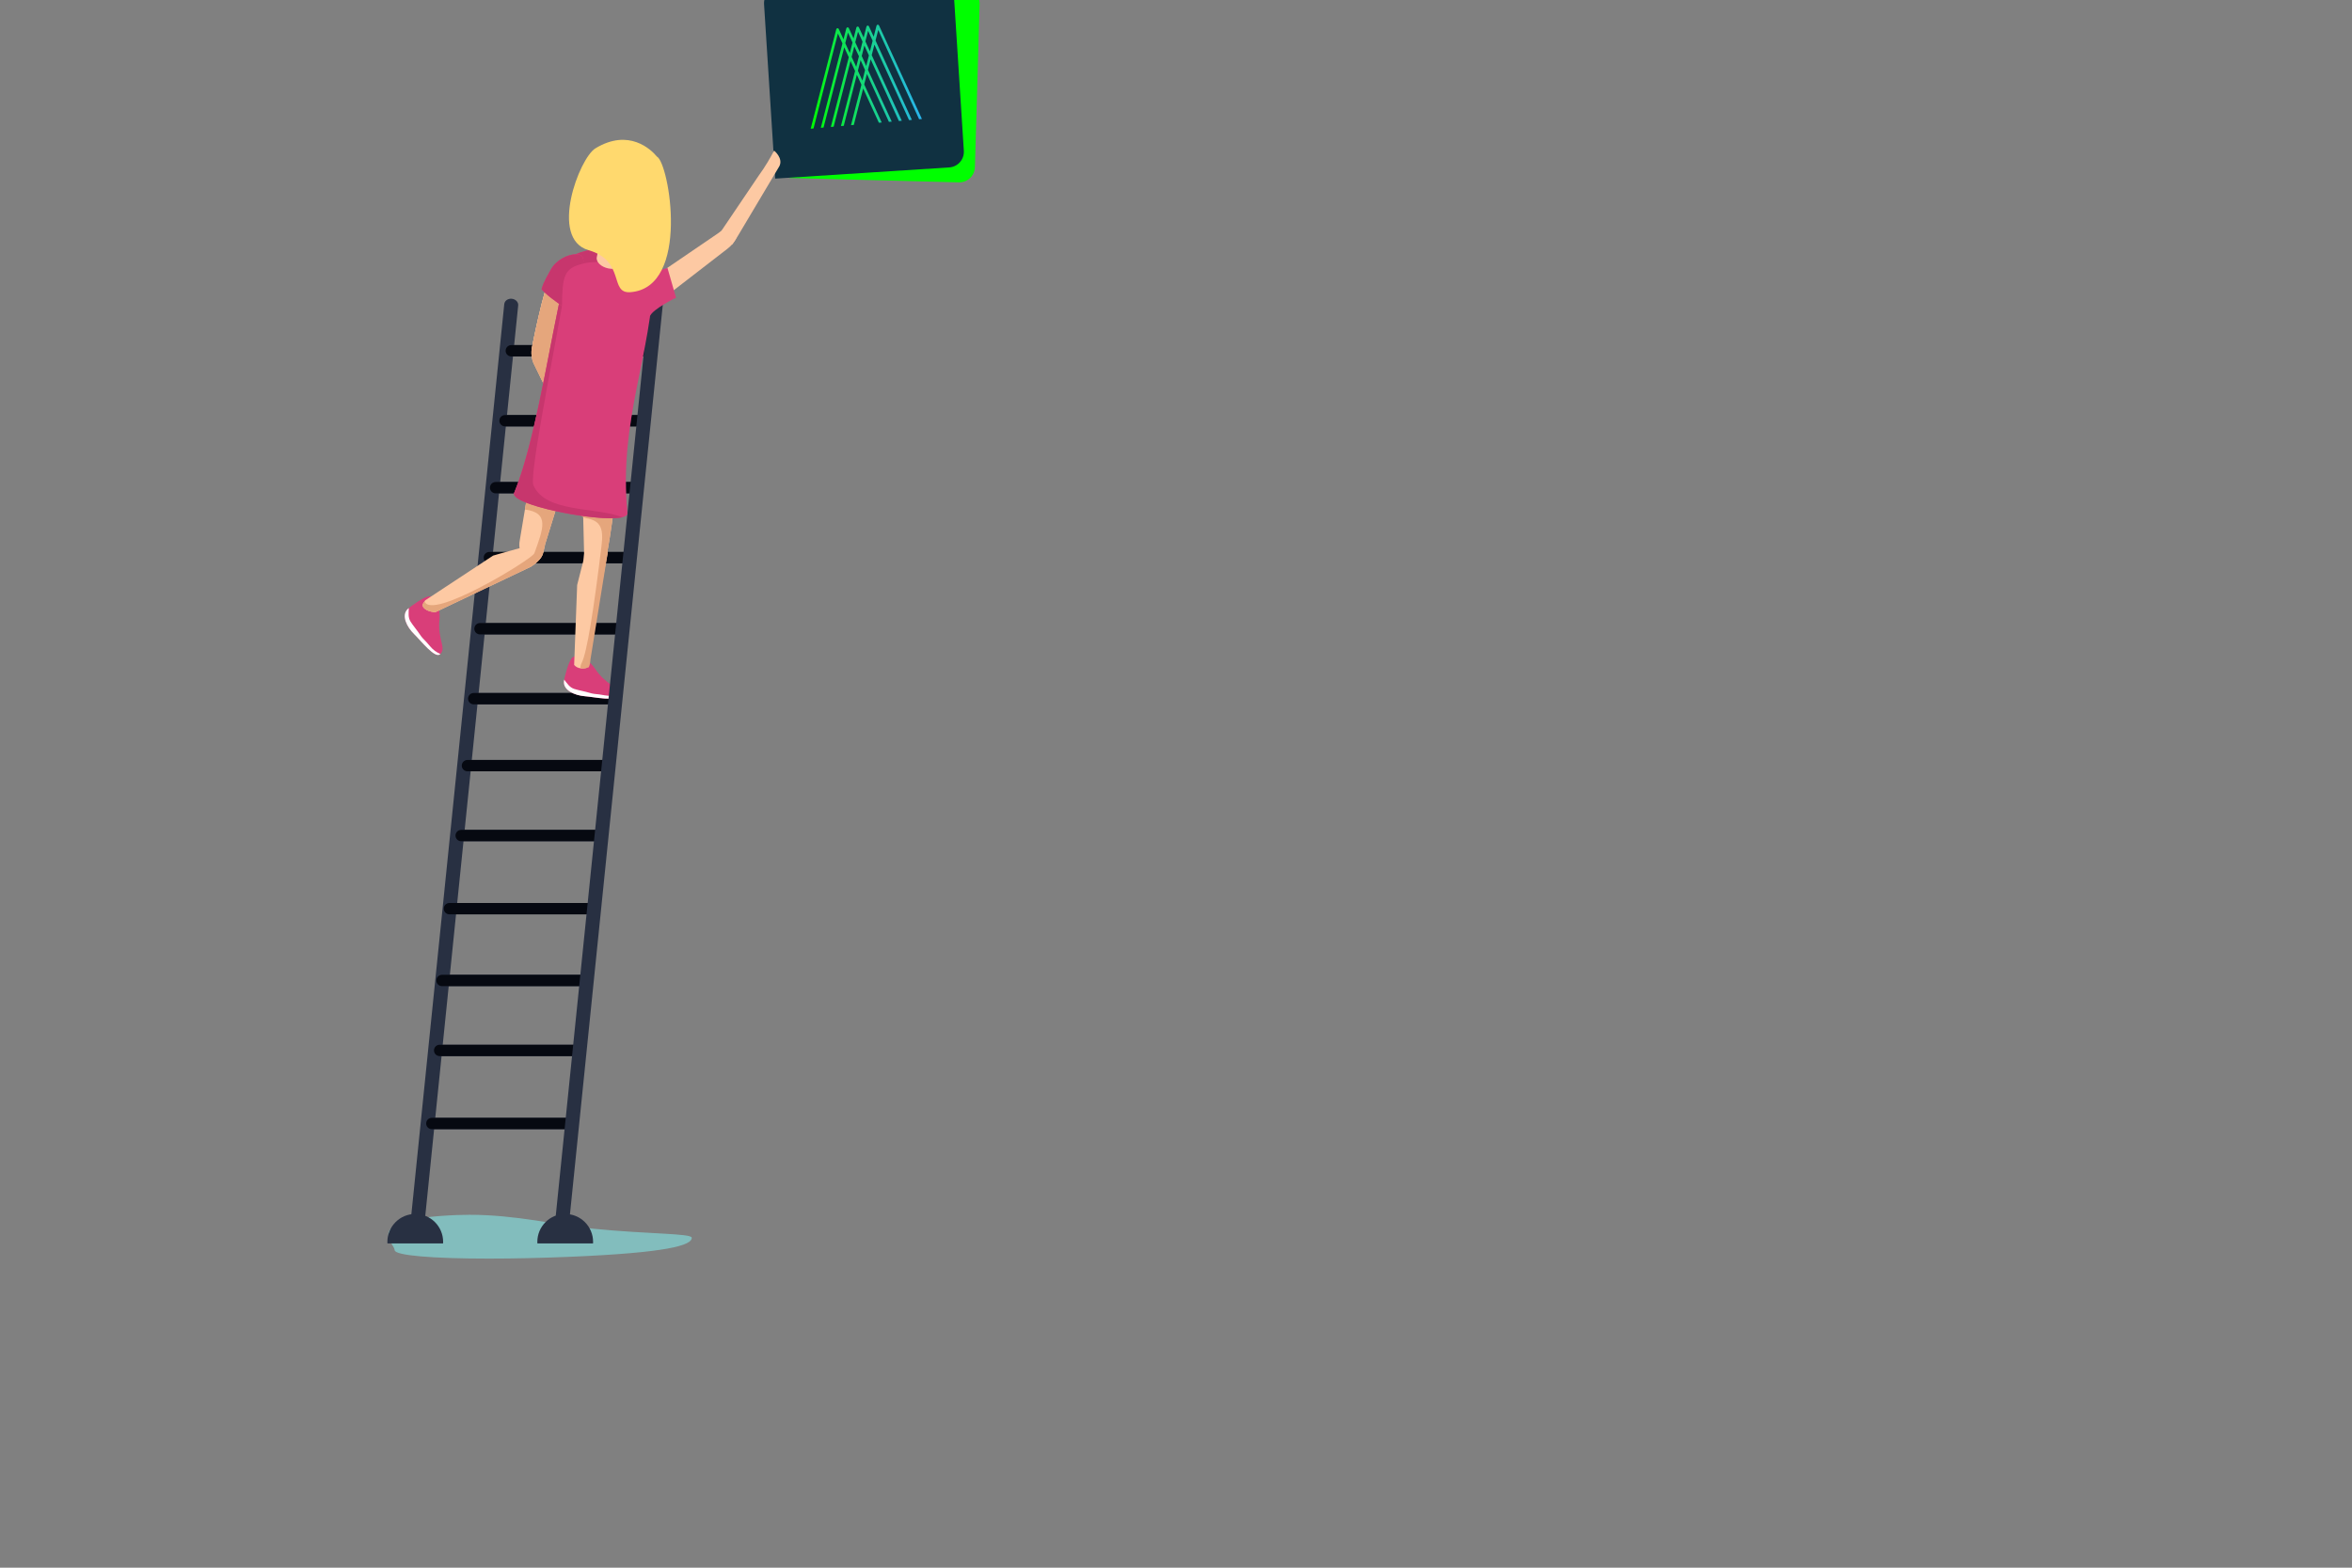 <?xml version="1.0" encoding="UTF-8"?>
<svg width="600px" height="400px" viewBox="0 0 600 400" version="1.1" xmlns="http://www.w3.org/2000/svg" xmlns:xlink="http://www.w3.org/1999/xlink">
    <rect x="0" y="0" width="600" height="400" fill="#808080" stroke="none"/>
    <!-- Generator: Sketch 51.2 (57519) - http://www.bohemiancoding.com/sketch -->
    <title>W3-Graphic-04</title>
    <desc>Created with Sketch.</desc>
    <defs>
        <linearGradient x1="0.044%" y1="50%" x2="100%" y2="50%" id="linearGradient-1">
            <stop stop-color="#00FF00" offset="0%"></stop>
            <stop stop-color="#29B4EE" offset="100%"></stop>
        </linearGradient>
        <path d="M15.649,6.318 C14.062,6.056 12.462,5.748 10.925,5.409 L10.925,5.408 C12.462,5.748 14.063,6.056 15.649,6.318 Z M3.439,3.248 C1.431,2.446 0.215,1.621 0.366,0.878 C0.215,1.621 1.431,2.445 3.439,3.247 L3.439,3.248 Z" id="path-2"></path>
    </defs>
    <g id="W3-Graphic-04" stroke="none" stroke-width="1" fill="none" fill-rule="evenodd">
        <path d="M201.33,45.412 L243.593,-3.004 L245.773,-3.075 C247.981,-3.147 249.829,-1.416 249.901,0.792 C249.904,0.874 249.904,0.956 249.902,1.038 L248.702,42.645 C248.638,44.848 246.804,46.585 244.6,46.528 L201.33,45.412 Z" id="Fill-65" fill="#00FF00"></path>
        <path d="M197.755,45.57 L242.143,42.719 C244.347,42.578 246.02,40.677 245.878,38.472 L243.29,-2.008 C243.149,-4.213 241.248,-5.886 239.043,-5.745 C239.043,-5.745 239.042,-5.745 239.042,-5.745 L198.647,-3.15 C196.443,-3.009 194.771,-1.108 194.912,1.097 L197.755,45.57 Z" id="Path" fill="#103141" fill-rule="nonzero"></path>
        <path d="M214.701,8.054 L215.635,10.671 L208.259,31.646 L208.957,31.646 L216.002,11.704 L216.936,14.32 L210.824,31.646 L211.546,31.646 L217.297,15.328 L217.701,16.467 L218.231,17.963 L213.413,31.646 L214.135,31.646 L218.598,18.964 L219.538,21.581 L215.99,31.646 L216.712,31.646 L219.899,22.595 L223.129,31.646 L223.851,31.646 L220.253,21.581 L221.094,19.215 L221.175,18.983 L225.7,31.646 L226.422,31.646 L221.529,17.963 L222.451,15.346 L228.251,31.646 L228.998,31.646 L222.812,14.307 L223.652,11.923 L223.733,11.704 L230.853,31.646 L231.575,31.646 L224.106,10.671 L225.027,8.054 L233.43,31.646 L234.152,31.646 L225.326,6.922 C225.277,6.787 225.151,6.698 225.009,6.696 C224.867,6.698 224.74,6.787 224.691,6.922 L223.726,9.657 L222.749,6.922 C222.702,6.786 222.574,6.696 222.432,6.696 C222.29,6.698 222.163,6.787 222.114,6.922 L221.15,9.657 L220.16,6.922 C220.104,6.799 219.983,6.721 219.849,6.721 C219.715,6.721 219.593,6.799 219.538,6.922 L218.573,9.657 L217.596,6.922 C217.547,6.787 217.42,6.698 217.278,6.696 C217.136,6.698 217.01,6.787 216.961,6.922 L215.996,9.657 L215.019,6.922 C214.97,6.787 214.843,6.698 214.701,6.696 C214.559,6.698 214.433,6.787 214.384,6.922 L205.67,31.646 L206.392,31.646 L214.701,8.054 Z M219.886,20.573 L218.953,17.963 L219.874,15.346 L220.278,16.486 L220.782,17.963 L219.886,20.573 Z M222.432,8.054 L223.365,10.671 L222.444,13.287 L221.511,10.671 L222.432,8.054 Z M221.156,11.704 L222.09,14.32 L221.168,16.936 L220.782,15.791 L220.253,14.307 L221.156,11.704 Z M219.855,8.054 L220.782,10.677 L219.942,13.062 L219.861,13.293 L218.915,10.671 L219.855,8.054 Z M218.579,11.704 L218.648,11.898 L219.538,14.307 L218.616,16.924 L218.212,15.785 L217.67,14.307 L218.579,11.704 Z M217.278,8.054 L218.212,10.671 L217.291,13.287 L217.222,13.093 L216.357,10.671 L217.278,8.054 Z" id="Shape" fill="url(#linearGradient-1)" fill-rule="nonzero" transform="translate(219.911, 19.171) rotate(-5) translate(-219.911, -19.171) "></path>
        <path d="M165.045,94.795 L165.045,93.912 L166.653,93.912 C166.407,94.022 165.797,94.347 165.045,94.795" id="Fill-186" fill="#2BAAA3"></path>
        <path d="M197.859,41.955 C196.972,41.528 196.766,41.394 196.859,41.394 C196.936,41.394 197.219,41.487 197.487,41.58 C197.635,41.631 197.776,41.683 197.876,41.718 L197.889,41.918 C197.879,41.93 197.869,41.942 197.859,41.955" id="Fill-192" fill="#B5CEE5"></path>
        <path d="M197.889,41.918 L197.876,41.718 C197.957,41.747 198.01,41.766 198.014,41.766 C197.973,41.814 197.931,41.865 197.889,41.918" id="Fill-193" fill="#4B76B7"></path>
        <path d="M124.689,321.136 C110.47,321.136 100.742,320.355 100.685,318.988 C100.62,317.442 95.111,313.416 104.792,311.269 L104.579,313.363 C104.495,314.211 105.22,314.977 106.2,315.077 C106.271,315.084 106.341,315.088 106.41,315.088 C107.3,315.088 108.05,314.51 108.129,313.726 L108.442,310.651 C110.593,310.374 113.209,310.159 116.378,310.026 C117.516,309.979 118.64,309.956 119.747,309.956 C131.774,309.956 141.991,312.58 151.425,313.52 C165.471,314.918 176.418,314.678 176.466,315.811 C176.548,317.774 170.087,319.64 145.448,320.673 C137.96,320.987 130.897,321.136 124.689,321.136" id="Fill-194" fill="#82BDBD"></path>
        <path d="M104.579,313.363 C104.495,314.211 105.22,314.977 106.2,315.077 C107.18,315.176 108.044,314.571 108.129,313.726 L132.19,77.944 C132.276,77.097 131.549,76.332 130.569,76.231 C129.589,76.133 128.724,76.737 128.639,77.584 L104.579,313.363" id="Fill-195" fill="#283042"></path>
        <path d="M128.988,89.502 C128.988,90.3 129.637,90.948 130.435,90.948 L166.005,90.948 C166.803,90.948 167.451,90.3 167.451,89.502 C167.451,88.698 166.803,88.05 166.005,88.05 L130.435,88.05 C129.637,88.05 128.988,88.698 128.988,89.502" id="Fill-196" fill="#283042"></path>
        <path d="M127.39,107.347 C127.39,108.146 128.037,108.794 128.834,108.794 L164.406,108.794 C165.208,108.794 165.853,108.146 165.853,107.347 C165.853,106.545 165.208,105.898 164.406,105.898 L128.834,105.898 C128.037,105.898 127.39,106.545 127.39,107.347" id="Fill-197" fill="#283042"></path>
        <path d="M124.992,124.431 C124.992,125.23 125.639,125.878 126.439,125.878 L162.009,125.878 C162.809,125.878 163.457,125.23 163.457,124.431 C163.457,123.631 162.809,122.981 162.009,122.981 L126.439,122.981 C125.639,122.981 124.992,123.631 124.992,124.431" id="Fill-198" fill="#283042"></path>
        <path d="M123.394,142.276 C123.394,143.076 124.041,143.727 124.841,143.727 L160.411,143.727 C161.209,143.727 161.859,143.076 161.859,142.276 C161.859,141.477 161.209,140.827 160.411,140.827 L124.841,140.827 C124.041,140.827 123.394,141.477 123.394,142.276" id="Fill-199" fill="#283042"></path>
        <path d="M120.998,160.42 C120.998,161.222 121.645,161.872 122.443,161.872 L158.014,161.872 C158.813,161.872 159.462,161.222 159.462,160.42 C159.462,159.622 158.813,158.972 158.014,158.972 L122.443,158.972 C121.645,158.972 120.998,159.622 120.998,160.42" id="Fill-200" fill="#283042"></path>
        <path d="M119.399,178.267 C119.399,179.068 120.047,179.719 120.845,179.719 L156.415,179.719 C157.215,179.719 157.862,179.068 157.862,178.267 C157.862,177.469 157.215,176.818 156.415,176.818 L120.845,176.818 C120.047,176.818 119.399,177.469 119.399,178.267" id="Fill-201" fill="#283042"></path>
        <path d="M117.801,195.35 C117.801,196.154 118.449,196.8 119.247,196.8 L154.818,196.8 C155.618,196.8 156.266,196.154 156.266,195.35 C156.266,194.55 155.618,193.904 154.818,193.904 L119.247,193.904 C118.449,193.904 117.801,194.55 117.801,195.35" id="Fill-202" fill="#283042"></path>
        <path d="M116.203,213.196 C116.203,213.998 116.851,214.646 117.649,214.646 L153.221,214.646 C154.018,214.646 154.666,213.998 154.666,213.196 C154.666,212.397 154.018,211.751 153.221,211.751 L117.649,211.751 C116.851,211.751 116.203,212.397 116.203,213.196" id="Fill-203" fill="#283042"></path>
        <path d="M166.005,90.948 L164.031,90.948 C164.223,89.981 164.412,89.015 164.595,88.05 L166.005,88.05 C166.803,88.05 167.451,88.698 167.451,89.502 C167.451,90.3 166.803,90.948 166.005,90.948 M135.626,90.948 L130.435,90.948 C129.637,90.948 128.988,90.3 128.988,89.502 C128.988,88.698 129.637,88.05 130.435,88.05 L135.824,88.05 C135.692,88.716 135.62,89.101 135.62,89.101 C135.582,89.428 135.566,89.736 135.566,90.024 C135.567,90.358 135.589,90.666 135.626,90.948" id="Fill-204" fill="#060911"></path>
        <path d="M164.406,108.794 L160.72,108.794 C160.858,107.822 161.006,106.856 161.162,105.898 L164.406,105.898 C165.208,105.898 165.853,106.545 165.853,107.347 C165.853,108.146 165.208,108.794 164.406,108.794 M136.207,108.794 L128.834,108.794 C128.037,108.794 127.39,108.146 127.39,107.347 C127.39,106.545 128.037,105.898 128.834,105.898 L136.866,105.898 C136.649,106.872 136.43,107.839 136.207,108.794" id="Fill-205" fill="#060911"></path>
        <path d="M162.009,125.878 L159.72,125.878 C159.684,124.902 159.667,123.936 159.665,122.981 L162.009,122.981 C162.809,122.981 163.457,123.631 163.457,124.431 C163.457,125.23 162.809,125.878 162.009,125.878 M131.128,125.878 L126.439,125.878 C125.639,125.878 124.992,125.23 124.992,124.431 C124.992,123.631 125.639,122.981 126.439,122.981 L132.232,122.981 C131.883,123.958 131.529,124.886 131.166,125.754 C131.149,125.795 131.136,125.836 131.128,125.878" id="Fill-206" fill="#060911"></path>
        <path d="M160.411,143.727 L154.589,143.727 L155,141.183 C155.008,141.063 155.011,140.945 155.011,140.827 L160.411,140.827 C161.209,140.827 161.859,141.477 161.859,142.276 C161.859,143.076 161.209,143.727 160.411,143.727 M148.98,143.727 L136.651,143.727 C137.711,142.834 138.478,141.807 138.596,140.851 C138.598,140.843 138.601,140.835 138.603,140.827 L148.995,140.827 L149.005,141.231 C148.877,142.141 148.865,142.993 148.98,143.727 M133.019,143.727 L124.841,143.727 C124.041,143.727 123.394,143.076 123.394,142.276 C123.394,141.477 124.041,140.827 124.841,140.827 L132.806,140.827 C133.137,141.705 133.704,142.397 134.414,142.778 C134.004,143.068 133.535,143.386 133.019,143.727" id="Fill-207" fill="#060911"></path>
        <path d="M158.014,161.872 L151.66,161.872 L152.128,158.972 L158.014,158.972 C158.813,158.972 159.462,159.622 159.462,160.42 C159.462,161.222 158.813,161.872 158.014,161.872 M150.239,161.872 L122.443,161.872 C121.645,161.872 120.998,161.222 120.998,160.42 C120.998,159.622 121.645,158.972 122.443,158.972 L150.74,158.972 C150.57,160.005 150.402,160.973 150.239,161.872" id="Fill-208" fill="#060911"></path>
        <path d="M156.415,179.719 L120.845,179.719 C120.047,179.719 119.399,179.068 119.399,178.267 C119.399,177.469 120.047,176.818 120.845,176.818 L156.415,176.818 C157.215,176.818 157.862,177.469 157.862,178.267 C157.862,179.068 157.215,179.719 156.415,179.719" id="Fill-209" fill="#060911"></path>
        <path d="M154.818,196.8 L119.247,196.8 C118.449,196.8 117.801,196.154 117.801,195.35 C117.801,194.55 118.449,193.904 119.247,193.904 L154.818,193.904 C155.618,193.904 156.266,194.55 156.266,195.35 C156.266,196.154 155.618,196.8 154.818,196.8" id="Fill-210" fill="#060911"></path>
        <path d="M153.221,214.646 L117.649,214.646 C116.851,214.646 116.203,213.998 116.203,213.196 C116.203,212.397 116.851,211.751 117.649,211.751 L153.221,211.751 C154.018,211.751 154.666,212.397 154.666,213.196 C154.666,213.998 154.018,214.646 153.221,214.646" id="Fill-211" fill="#060911"></path>
        <path d="M113.208,231.843 C113.208,232.645 113.856,233.293 114.654,233.293 L150.226,233.293 C151.023,233.293 151.671,232.645 151.671,231.843 C151.671,231.043 151.023,230.397 150.226,230.397 L114.654,230.397 C113.856,230.397 113.208,231.043 113.208,231.843" id="Fill-212" fill="#283042"></path>
        <path d="M150.226,233.293 L114.654,233.293 C113.856,233.293 113.208,232.645 113.208,231.843 C113.208,231.043 113.856,230.397 114.654,230.397 L150.226,230.397 C151.023,230.397 151.671,231.043 151.671,231.843 C151.671,232.645 151.023,233.293 150.226,233.293" id="Fill-213" fill="#060911"></path>
        <path d="M111.311,250.168 C111.311,250.973 111.959,251.618 112.758,251.618 L148.329,251.618 C149.127,251.618 149.776,250.973 149.776,250.168 C149.776,249.368 149.127,248.723 148.329,248.723 L112.758,248.723 C111.959,248.723 111.311,249.368 111.311,250.168" id="Fill-214" fill="#283042"></path>
        <path d="M110.712,268.015 C110.712,268.816 111.36,269.465 112.158,269.465 L147.73,269.465 C148.527,269.465 149.175,268.816 149.175,268.015 C149.175,267.215 148.527,266.569 147.73,266.569 L112.158,266.569 C111.36,266.569 110.712,267.215 110.712,268.015" id="Fill-215" fill="#283042"></path>
        <path d="M148.329,251.618 L112.758,251.618 C111.959,251.618 111.311,250.973 111.311,250.168 C111.311,249.368 111.959,248.723 112.758,248.723 L148.329,248.723 C149.127,248.723 149.776,249.368 149.776,250.168 C149.776,250.973 149.127,251.618 148.329,251.618" id="Fill-216" fill="#060911"></path>
        <path d="M147.73,269.465 L112.158,269.465 C111.36,269.465 110.712,268.816 110.712,268.015 C110.712,267.215 111.36,266.569 112.158,266.569 L147.73,266.569 C148.527,266.569 149.175,267.215 149.175,268.015 C149.175,268.816 148.527,269.465 147.73,269.465" id="Fill-217" fill="#060911"></path>
        <path d="M108.716,286.661 C108.716,287.463 109.364,288.111 110.161,288.111 L145.733,288.111 C146.531,288.111 147.179,287.463 147.179,286.661 C147.179,285.861 146.531,285.216 145.733,285.216 L110.161,285.216 C109.364,285.216 108.716,285.861 108.716,286.661" id="Fill-218" fill="#283042"></path>
        <path d="M145.733,288.111 L110.161,288.111 C109.364,288.111 108.716,287.463 108.716,286.661 C108.716,285.861 109.364,285.216 110.161,285.216 L145.733,285.216 C146.531,285.216 147.179,285.861 147.179,286.661 C147.179,287.463 146.531,288.111 145.733,288.111" id="Fill-219" fill="#060911"></path>
        <path d="M137.092,317.263 C137.089,317.134 137.074,317.005 137.074,316.872 C137.074,312.938 140.258,309.746 144.187,309.746 C148.115,309.746 151.299,312.938 151.299,316.872 C151.299,317.005 151.29,317.134 151.282,317.263 L137.092,317.263" id="Fill-220" fill="#283042"></path>
        <path d="M143.858,173.808 C143.605,176.139 146.633,177.437 149.156,177.642 C151.674,177.839 157.396,179.119 157.594,177.326 C157.851,174.994 154.599,174.897 151.769,170.577 C150.807,169.108 147.935,166.42 146.074,167.723 C145.077,168.419 143.948,172.997 143.858,173.808" id="Fill-221" fill="#D93E79"></path>
        <path d="M154.318,177.423 C154.091,177.377 152.901,177.204 152.872,177.184 C152.027,177.108 151.176,177.027 150.368,176.768 C149.237,176.416 147.629,176.149 146.503,175.784 C145.265,175.382 144.723,174.415 143.925,173.41 C143.894,173.578 143.868,173.721 143.858,173.808 C143.605,176.139 146.633,177.437 149.156,177.642 C151.674,177.839 157.396,179.119 157.594,177.326 L157.595,177.251 C156.55,177.567 155.431,177.632 154.318,177.423" id="Fill-222" fill="#FFFFFF"></path>
        <path d="M141.451,313.363 C141.366,314.211 142.092,314.977 143.073,315.077 C144.052,315.176 144.918,314.571 145,313.726 L169.061,77.944 C169.147,77.097 168.421,76.332 167.442,76.23 C166.46,76.133 165.598,76.737 165.511,77.584 L141.451,313.363" id="Fill-223" fill="#283042"></path>
        <path d="M98.84,317.263 C98.832,317.134 98.82,317.005 98.82,316.872 C98.82,312.938 102.005,309.746 105.934,309.746 C109.862,309.746 113.045,312.938 113.045,316.872 C113.045,317.005 113.035,317.134 113.027,317.263 L98.84,317.263" id="Fill-224" fill="#283042"></path>
        <path d="M183.068,59.601 C184.853,58.219 186.905,57.589 187.557,59.034 L187.922,58.626 C188.577,60.067 187.359,62.093 185.572,63.471 L171.756,74.151 C169.963,75.532 167.981,75.481 167.329,74.041 C166.681,72.6 167.598,70.31 169.392,68.926 L183.068,59.601" id="Fill-225" fill="#FDC9A3"></path>
        <path d="M163.262,73.063 L163.741,77.108 C161.859,81.783 165.792,80.671 165.847,80.56 C166.711,78.809 172.287,75.985 172.466,75.999 L170.272,68.36 C170.272,68.36 165.899,69.615 164.392,70.068 L165.764,68.148 C164.252,68.605 163.128,70.798 163.262,73.063" id="Fill-226" fill="#D93E79"></path>
        <path d="M185.406,60.881 C184.714,60.389 183.858,60.227 182.944,60.327 C183.344,59.499 184.09,58.931 184.411,58.334 L193.503,44.876 C195.358,42.317 196.482,40.302 197.476,38.429 C197.476,38.429 199.86,40.332 198.82,42.407 L188.376,59.956 C188.035,60.589 187.442,61.5 186.736,62.439 C186.42,61.813 185.974,61.29 185.406,60.881" id="Fill-227" fill="#FDC9A3"></path>
        <path d="M149.005,141.231 C148.634,143.867 149.23,146.024 151.112,146.204 L150.701,146.027 C152.588,146.213 154.413,144.226 154.781,141.59 C154.781,141.59 156.893,131.869 159.206,104.745 L145.832,103.555 C143.949,103.366 148.7,111.062 148.328,113.7 L149.005,141.231" id="Fill-228" fill="#FDC9A3"></path>
        <path d="M103.979,155.419 C102.296,157.049 103.795,159.987 105.604,161.76 C107.415,163.524 110.997,168.171 112.296,166.919 C113.978,165.292 111.543,163.134 112.12,158 C112.32,156.256 111.828,152.352 109.565,152.158 C108.356,152.055 104.565,154.854 103.979,155.419" id="Fill-229" fill="#D93E79"></path>
        <path d="M109.714,164.896 C109.568,164.715 108.765,163.821 108.754,163.791 C108.152,163.187 107.549,162.58 107.095,161.865 C106.448,160.87 105.381,159.634 104.751,158.632 C104.055,157.531 104.254,156.439 104.284,155.155 C104.152,155.266 104.041,155.357 103.979,155.419 C102.296,157.049 103.795,159.987 105.604,161.76 C107.415,163.524 110.997,168.171 112.296,166.919 L112.343,166.863 C111.337,166.438 110.434,165.771 109.714,164.896" id="Fill-230" fill="#FFFFFF"></path>
        <path d="M149.57,170.443 C149.177,170.528 148.774,170.565 148.385,170.547 C147.522,170.506 146.926,170.195 146.465,169.662 L147.235,149.254 L149.106,141.928 C149.278,139.287 149.077,136.686 150.991,136.596 L151.855,136.56 C153.766,136.472 155.175,138.545 155,141.183 L149.897,168.137 C149.826,169.242 149.76,169.966 149.57,170.443" id="Fill-231" fill="#FDC9A3"></path>
        <path d="M139.072,138.839 C138.566,141.454 137.91,143.559 136.052,143.214 L135.211,143.061 C133.353,142.716 132.086,140.45 132.597,137.835 L137.124,110.811 C137.634,108.192 138.648,100 140.508,100.34 L146.977,103.845 C148.835,104.186 153.801,114.643 146.779,113.992 L139.072,138.839" id="Fill-232" fill="#FDC9A3"></path>
        <path d="M111.031,156.242 C110.329,156.144 109.635,156.035 109.009,155.738 C108.428,155.463 107.494,154.797 107.918,154.022 C108.079,153.728 108.273,153.454 108.467,153.181 L125.784,141.771 C125.79,141.771 137.032,138.457 137.766,138.823 L138.264,139.521 C139.38,141.062 137.696,143.18 135.447,144.603 L111.137,156.166 L111.031,156.242" id="Fill-233" fill="#FDC9A3"></path>
        <path d="M108.308,153.411 C109.874,158.51 135.78,142.649 136.306,141.192 C138.618,134.792 140.228,130.84 133.907,130.005 L137.124,110.811 C137.634,108.192 138.648,100 140.508,100.34 L146.977,103.845 C148.835,104.186 153.801,114.643 146.779,113.992 L139.072,138.839 C138.933,139.559 138.784,140.233 138.598,140.836 C138.447,142.13 137.103,143.557 135.447,144.603 L111.137,156.166 L111.031,156.242 C110.329,156.144 109.635,156.035 109.009,155.738 C108.428,155.463 107.494,154.797 107.918,154.022 C108.035,153.811 108.171,153.608 108.308,153.411" id="Fill-234" fill="#E5A67C"></path>
        <path d="M150.192,170.26 C149.616,170.482 148.984,170.577 148.385,170.547 C148.282,170.543 148.186,170.526 148.092,170.515 C148.107,170.185 148.007,169.864 148.353,169.212 C149.754,166.569 151.509,155.203 153.454,139.202 C153.964,135.011 153.35,132.861 149.591,132.239 C144.081,131.329 139.802,106.384 138.155,105.147 C138.734,102.309 139.415,100.14 140.508,100.34 L146.569,103.624 L159.206,104.745 C157.336,126.657 155.604,137.205 155.004,140.457 C155.012,140.698 155.016,140.936 155,141.183 L150.624,168.288 C150.563,169.19 150.422,169.816 150.192,170.26" id="Fill-235" fill="#E5A67C"></path>
        <path d="M135.62,89.101 C135.62,89.101 136.565,90.148 138.437,90.773 C140.318,91.4 140.363,89.532 141.054,87.126 L147.722,71.34 C148.414,68.932 148.653,67.237 146.776,66.611 C144.901,65.98 142.511,65.996 140.927,69.065 C138.519,73.728 135.62,89.101 135.62,89.101" id="Fill-236" fill="#FDC9A3"></path>
        <path d="M135.62,89.101 C135.62,89.101 138.519,73.728 140.927,69.065 C142.511,65.996 144.901,65.98 146.776,66.611 C148.653,67.237 148.414,68.932 147.722,71.34 L141.054,87.126 C140.896,87.676 140.772,88.192 140.654,88.659 C140.756,89.427 140.618,90.313 140.81,90.806 L145.278,105.895 C146.345,108.204 147.061,113.041 146.554,112.892 C146.554,112.892 144.38,109.971 143.472,107.834 L136.039,92.561 C135.78,91.888 135.432,90.745 135.62,89.101" id="Fill-237" fill="#FDC9A3"></path>
        <path d="M135.62,89.101 C135.62,89.101 138.519,73.728 140.927,69.065 C142.511,65.996 144.901,65.98 146.776,66.611 C148.653,67.237 148.414,68.932 147.722,71.34 L141.054,87.126 C140.896,87.676 140.772,88.192 140.654,88.659 C140.756,89.427 140.618,90.313 140.81,90.806 L145.278,105.895 C146.345,108.204 147.061,113.041 146.554,112.892 C146.554,112.892 144.38,109.971 143.472,107.834 L136.039,92.561 C135.78,91.888 135.432,90.745 135.62,89.101" id="Fill-238" fill="#E5A67C"></path>
        <path d="M160.056,130.906 C160.432,134.801 129.699,129.272 131.166,125.754 C137.593,110.343 141.71,76.539 145.462,66.319 C146.167,64.408 149.144,64.261 152.599,63.138 C154.612,62.481 157.932,63.299 159.971,64.255 C164.093,66.183 166.776,66.301 166.71,70.185 C166.352,90.04 157.751,107.337 160.056,130.906" id="Fill-239" fill="#D93E79"></path>
        <g id="Group-242" transform="translate(130.762, 125)">
            <mask id="mask-3" fill="white">
                <use xlink:href="#path-2"></use>
            </mask>
            <g id="Clip-241"></g>
            <polygon id="Fill-240" fill="#2BAAA3" mask="url(#mask-3)" points="0.215 6.318 15.649 6.318 15.649 0.878 0.215 0.878"></polygon>
        </g>
        <path d="M131.128,125.878 C131.136,125.836 131.149,125.795 131.166,125.754 C131.149,125.795 131.136,125.836 131.128,125.878" id="Fill-243" fill="#04070F"></path>
        <path d="M141.687,130.409 C138.799,129.77 136.133,129.019 134.201,128.248 L134.201,128.247 C136.133,129.019 138.798,129.77 141.687,130.408 L141.687,130.409" id="Fill-244" fill="#A3866F"></path>
        <path d="M152.599,63.138 C152.747,63.089 152.904,63.048 153.068,63.015 C152.904,63.048 152.747,63.089 152.599,63.138" id="Fill-245" fill="#049498"></path>
        <path d="M155.748,132.239 C153.216,132.239 149.844,131.885 146.411,131.318 C144.825,131.056 143.224,130.748 141.687,130.408 C138.798,129.77 136.133,129.019 134.201,128.247 C132.193,127.445 130.977,126.621 131.128,125.878 C131.136,125.836 131.149,125.795 131.166,125.754 C136.009,114.139 139.541,92.077 142.593,77.537 C142.846,77.723 143.099,77.908 143.346,78.09 C143.267,78.589 143.184,79.092 143.094,79.597 C140.042,96.532 135.055,121.564 136.082,123.847 C139.25,130.896 151.738,129.274 158.776,131.968 C158.03,132.154 156.989,132.239 155.748,132.239 M148.796,67.237 C148.907,66.262 148.763,65.468 148.08,65.117 C148.078,65.117 148.077,65.116 148.075,65.115 C148.074,65.115 148.073,65.114 148.072,65.114 C148.009,65.081 147.941,65.053 147.869,65.029 C147.585,64.934 147.254,64.887 146.889,64.887 L146.888,64.887 C146.883,64.887 146.878,64.887 146.872,64.887 C148.22,64.199 150.303,63.884 152.599,63.138 C152.747,63.089 152.904,63.048 153.068,63.015 C153.451,62.938 153.869,62.903 154.306,62.903 C155.461,62.903 156.757,63.147 157.94,63.5 C157.906,63.765 157.88,64.031 157.869,64.301 C157.847,64.301 157.826,64.301 157.805,64.301 C156.628,64.301 155.787,64.947 154.868,65.593 C153.948,66.24 152.951,66.886 151.461,66.886 C151.434,66.886 151.406,66.886 151.379,66.886 C151.367,66.886 151.354,66.885 151.34,66.885 C150.912,66.885 149.89,66.981 148.796,67.237" id="Fill-246" fill="#C7366D"></path>
        <path d="M145.359,79.614 L147.722,71.34 C148.414,68.932 149.746,65.657 147.869,65.029 C145.993,64.4 142.003,65.891 140.417,68.957 C139.857,70.036 138.745,71.709 138.139,73.802 C140.044,75.886 143.194,77.876 145.359,79.614" id="Fill-247" fill="#D93E79"></path>
        <path d="M138.946,74.634 C138.69,74.387 138.423,74.112 138.139,73.802 C138.389,74.076 138.662,74.349 138.95,74.619 C138.949,74.624 138.947,74.63 138.946,74.634" id="Fill-248" fill="#049498"></path>
        <path d="M140.649,76.066 C140.091,75.652 139.549,75.217 138.946,74.634 C138.947,74.63 138.949,74.624 138.95,74.619 C139.473,75.108 140.049,75.591 140.649,76.066" id="Fill-249" fill="#A3866F"></path>
        <path d="M148.08,65.117 C148.078,65.117 148.077,65.116 148.075,65.115 C148.077,65.116 148.078,65.117 148.08,65.117 M148.072,65.114 C148.009,65.082 147.941,65.053 147.869,65.029 C147.941,65.053 148.009,65.081 148.072,65.114 M147.869,65.029 C147.585,64.934 147.254,64.887 146.889,64.887 C147.254,64.887 147.585,64.934 147.869,65.029" id="Fill-250" fill="#7E243E"></path>
        <path d="M143.351,78.07 C142.27,77.201 141.442,76.655 140.649,76.066 C140.049,75.591 139.473,75.108 138.95,74.619 C138.662,74.349 138.389,74.076 138.139,73.802 C138.745,71.709 139.857,70.036 140.417,68.957 C140.429,68.933 140.442,68.909 140.455,68.885 C140.459,68.878 140.462,68.872 140.465,68.866 C140.47,68.857 140.475,68.849 140.479,68.84 C140.486,68.828 140.492,68.817 140.499,68.805 C141.871,66.323 144.822,64.916 146.827,64.888 C146.842,64.887 146.857,64.887 146.872,64.887 C146.878,64.887 146.883,64.887 146.888,64.887 L146.889,64.887 C147.254,64.887 147.585,64.934 147.869,65.029 C147.941,65.053 148.009,65.082 148.072,65.114 C148.073,65.114 148.074,65.115 148.075,65.115 C148.077,65.116 148.078,65.117 148.08,65.117 C148.767,65.471 148.904,66.28 148.789,67.264 C143.846,68.415 143.486,70.403 143.351,78.07" id="Fill-251" fill="#C7366D"></path>
        <path d="M152.245,65.615 C151.996,66.827 153.329,68.12 155.216,68.498 C157.104,68.871 158.839,68.187 159.082,66.966 L160.94,57.787 C161.186,56.572 159.855,55.279 157.965,54.902 C156.079,54.533 154.345,55.211 154.096,56.43 L152.245,65.615" id="Fill-252" fill="#FDC9A3"></path>
        <path d="M152.682,63.529 L154.096,56.43 C154.345,55.211 156.079,54.533 157.965,54.902 C159.855,55.279 161.186,56.572 160.94,57.787 L159,67.348 C154.69,67.645 152.658,63.649 152.682,63.529" id="Fill-253" fill="#E5A67C"></path>
        <path d="M160.788,74.555 C176.221,73.438 170.714,41.537 167.577,39.948 C166.12,38.174 160.44,32.661 151.895,37.847 C147.761,40.357 139.998,60.91 150.144,63.835 C159.629,66.573 155.351,74.947 160.788,74.555" id="Fill-254" fill="#FFD96E"></path>
    </g>
</svg>